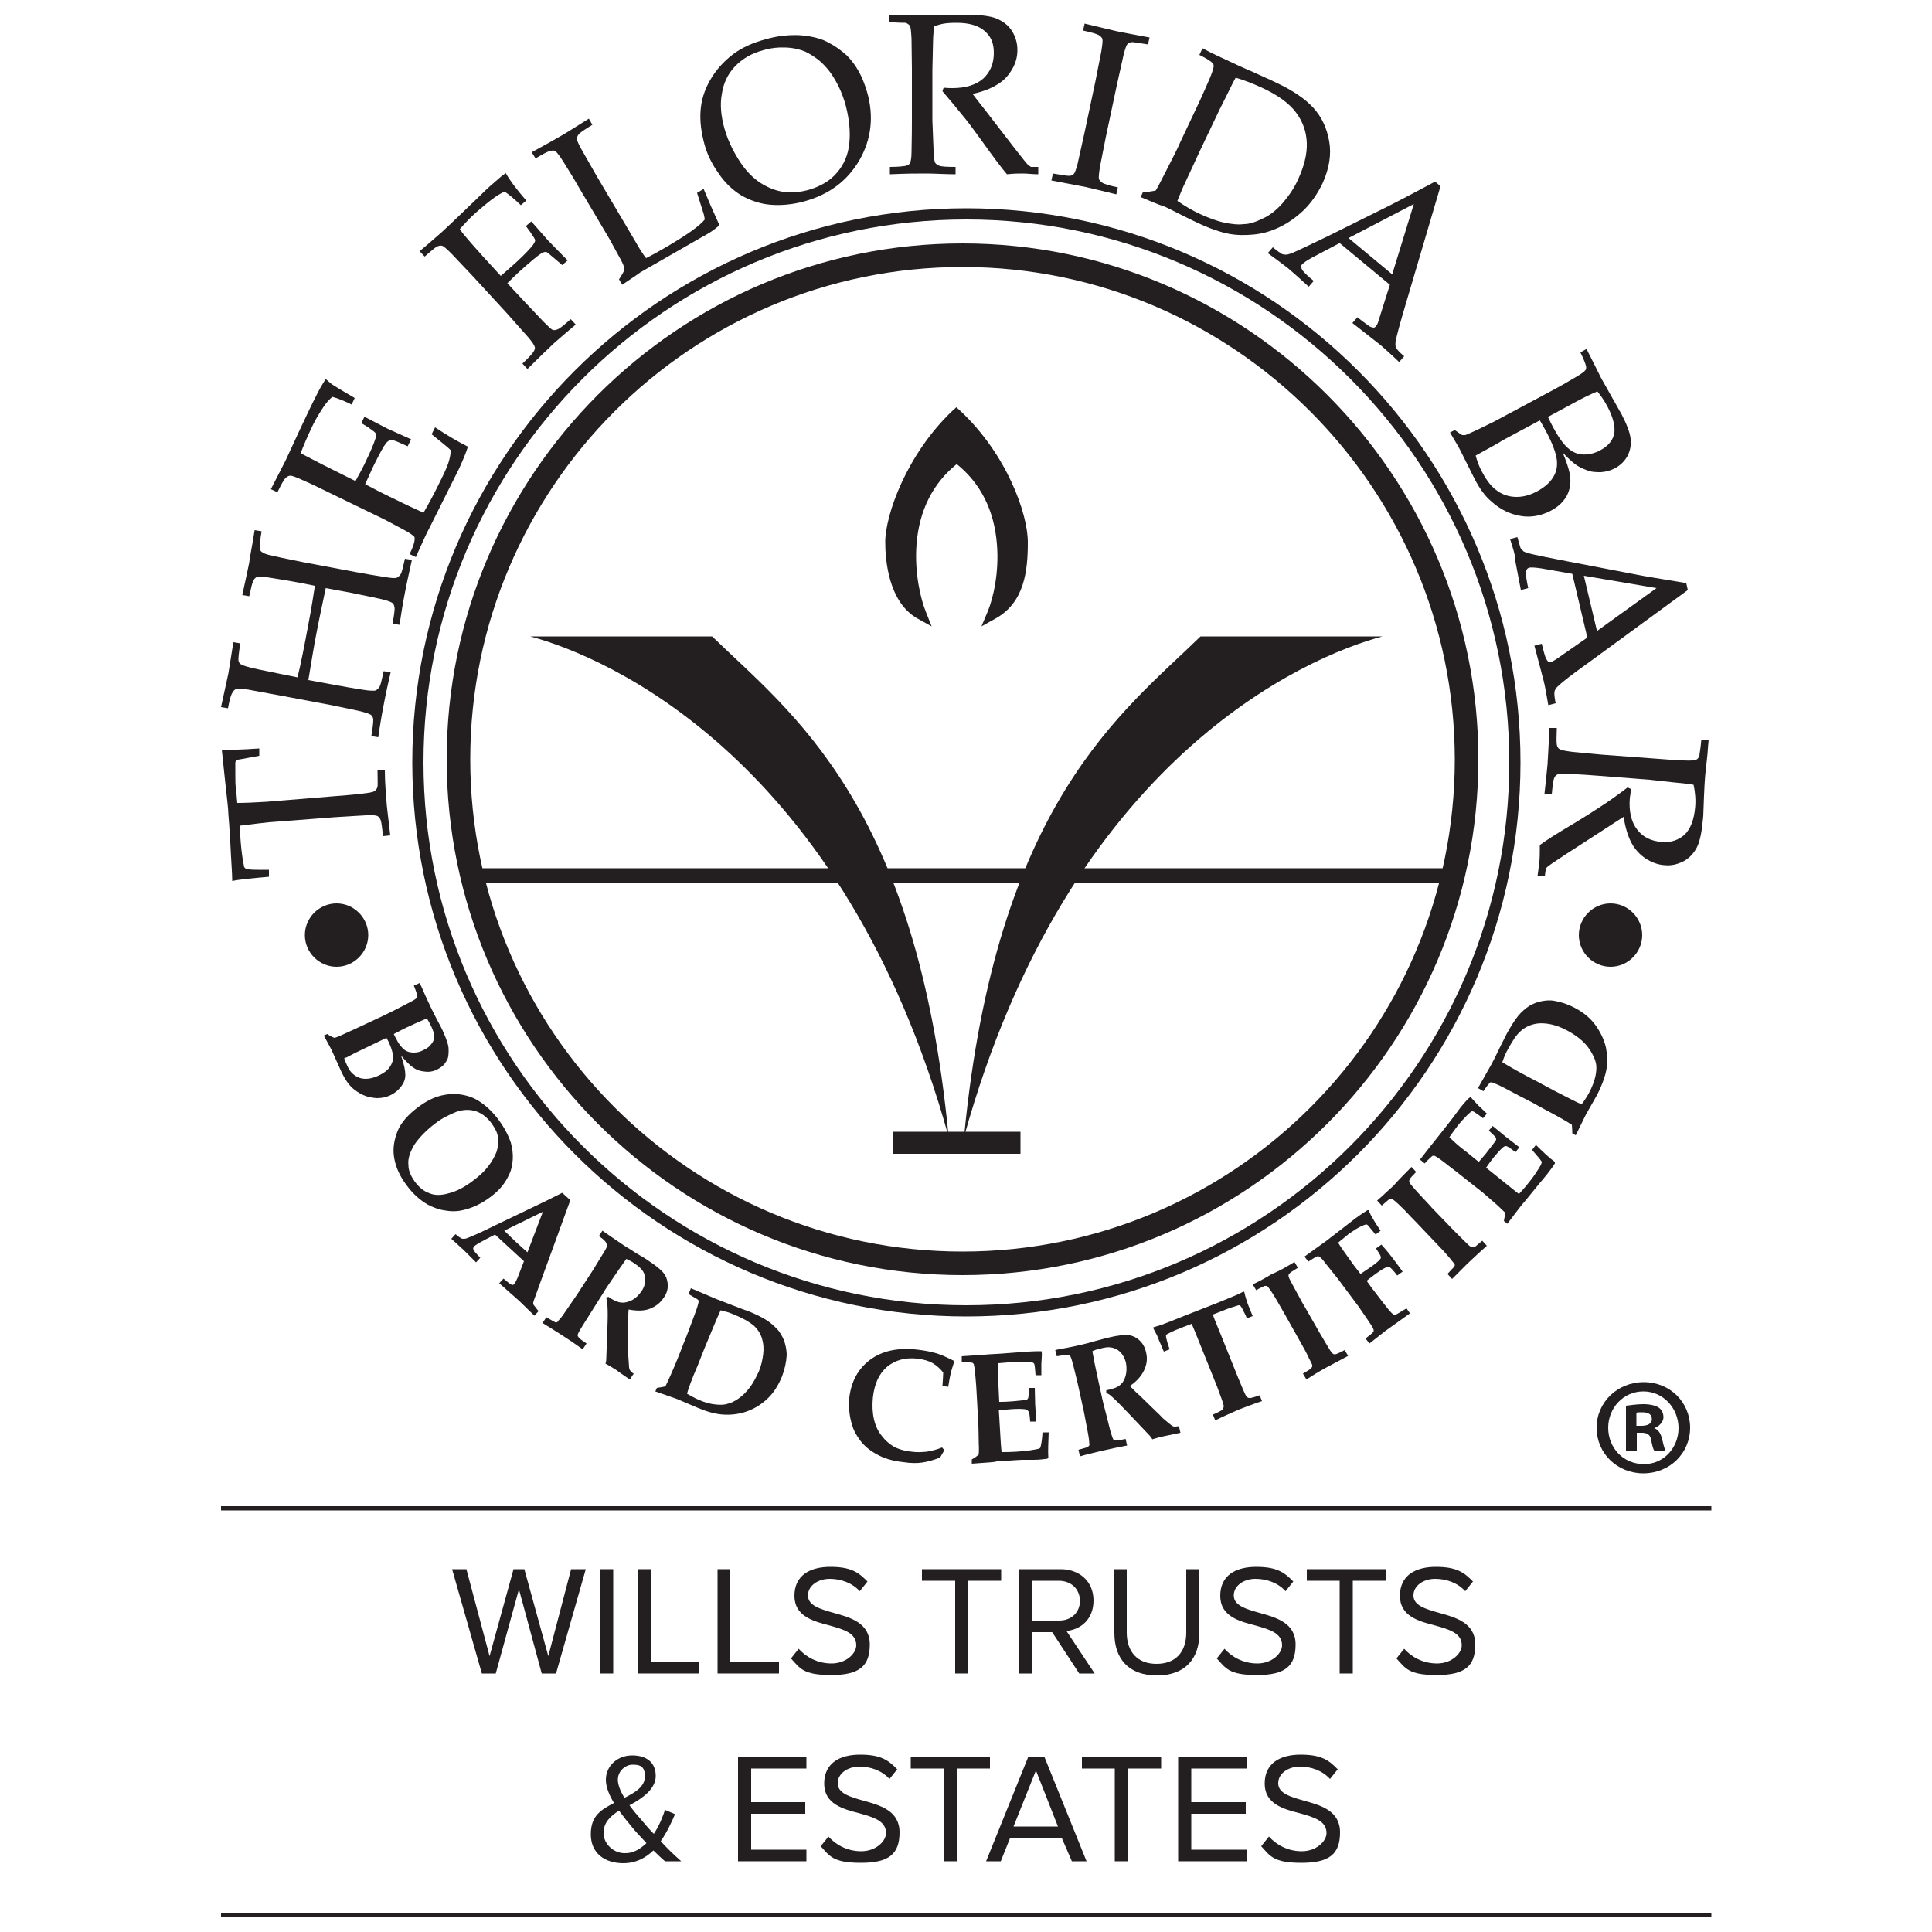 <?xml version="1.0" encoding="UTF-8"?>
<svg id="Layer_1" data-name="Layer 1" xmlns="http://www.w3.org/2000/svg" version="1.1" viewBox="0 0 500 500">
  <defs>
    <style>
      .cls-1 {
        fill: #231f20;
        stroke-width: 0px;
      }
    </style>
  </defs>
  <rect class="cls-1" x="57.2" y="495" width="385.7" height="1.1"/>
  <path class="cls-1" d="M83.8,268l.9-.4c.7.5,1.3.8,1.9,1,.6-.2,1.4-.5,2.2-.9,1.8-.8,5-2.3,9.7-4.5,1.2-.6,3.2-1.5,5.8-2.9,2-1,3.1-1.6,3.4-1.9.2-.1.2-.3.3-.4,0-.3-.2-1.3-.9-2.9l1.5-.7c0,.3.2.5.4.8l1.1,2.5c.4.8.8,1.8,1.4,3s1,2.1,1.4,2.8c.9,1.7,1.5,2.8,1.7,3.3.9,2,1.5,3.6,1.5,4.8,0,1.3,0,2.3-.7,3.2-.5.9-1.3,1.5-2.3,2s-2.1.7-3.3.5c-1.2-.1-2.2-.5-3.1-1.2-.6-.4-1.5-1.3-2.9-2.9.8,2.3,1.1,3.9,1.1,5s-.4,2.1-1.1,3-1.6,1.7-2.7,2.2c-1.2.6-2.4.8-3.6.8-1.2-.1-2.4-.3-3.5-.8s-2.1-1.2-3-2c-.9-.9-1.7-2.1-2.5-3.7l-2.7-6c-.5-1-1.2-2.2-2-3.7M89.1,273.8c0,.4.4,1.2.9,2.3.7,1.5,1.8,2.4,3.2,2.9,1.4.4,3,.2,4.9-.7,1.3-.6,2.3-1.4,2.8-2.2.6-.9.9-1.8.8-2.7,0-.9-.4-2.1-1-3.5-.2-.5-.5-.9-.7-1.3l-8.3,4-2.1,1.1c-.1,0-.3,0-.5.1M101.9,267.6l.5,1c.4.8.8,1.5,1.3,2.1s1,1.1,1.5,1.3c.5.3,1.2.4,2,.4s1.6-.2,2.5-.7c.9-.4,1.5-.9,2-1.6.5-.6.7-1.3.7-1.9s-.3-1.5-.8-2.6c-.4-.8-.7-1.4-1.1-2-.9.3-1.9.8-3.1,1.3l-2.8,1.3-2.7,1.4Z"/>
  <path class="cls-1" d="M108.1,286.6c2-1.5,3.9-2.5,5.8-3s3.8-.6,5.6-.3c1.8.3,3.4.9,4.8,1.9,1.8,1.2,3.4,2.8,4.8,4.7,1.4,1.9,2.4,3.8,3.1,5.8.4,1.5.6,2.9.5,4.4s-.4,2.8-.9,3.8c-.5,1.1-1.1,2.1-1.9,3.1-.8,1-1.8,1.9-3,2.8-2,1.5-4.1,2.6-6.4,3.2-1.7.5-3.4.6-5.1.3-1.7-.2-3.3-.8-4.8-1.6-2-1.2-3.8-2.8-5.4-5-1.8-2.4-2.8-4.7-3.2-7.1-.4-2.4,0-4.6.9-6.9.9-2.2,2.7-4.2,5.2-6.1M112.7,290.7c-2.5,1.9-4.3,3.8-5.5,5.6-1.1,1.9-1.7,3.6-1.5,5.2,0,1.6.7,3,1.8,4.5,1,1.3,2.2,2.3,3.6,2.8,1.4.6,3.1.6,5.1,0,2-.5,4.1-1.6,6.3-3.3,1.5-1.1,2.8-2.3,3.8-3.6,1-1.3,1.7-2.5,2.2-3.8.4-1.3.6-2.5.4-3.6-.1-1.2-.7-2.4-1.7-3.8-1.1-1.5-2.5-2.6-4-3.1s-3.2-.5-5,.1c-2,.8-3.8,1.7-5.5,3"/>
  <path class="cls-1" d="M116.8,320.6l1.1-1.2c.8.7,1.3,1,1.5,1.1s.4.1.6.1.4,0,.7-.1c.3-.1,1.3-.5,3.1-1.3.8-.4,2.4-1.1,4.8-2.3l12.5-6,4.4-2.2,2.1,1.9-7.8,21.4-1,2.8-.7,1.9c-.1.3-.1.5-.1.6,0,.2.1.3.1.4.1.1.3.4.7.9.1.2.3.4.6.7l-1.1,1.2-3.9-3.8-5.2-4.6,1.1-1.2c1.2,1,1.9,1.6,2.2,1.6.2.1.4,0,.6-.2.2-.3.5-.8.8-1.5l1.7-4.4-7.5-6.9-2.3,1.2c-1.7.9-2.8,1.5-3.1,1.9-.2.2-.3.5-.2.7,0,.3.7,1.1,1.8,2.2l-1.1,1.2-3.2-3.2-3.2-2.9M130.5,318.5c.9.9,1.9,1.8,3,2.9,1.1,1,2.1,1.9,3,2.7l4-10.5-10,4.9Z"/>
  <path class="cls-1" d="M155,319.9l.9-1.4c.3.2,1.1.8,2.6,1.8.7.5,1.8,1.2,3.1,2.1,1.2.7,2.2,1.4,3,1.9,1.4.8,2.6,1.5,3.4,2.1,1.7,1.1,2.9,2.1,3.6,2.9.7.8,1.1,1.8,1.2,3,.1,1.2-.2,2.4-1,3.5-.9,1.4-2.1,2.3-3.6,2.9s-3.4.6-5.5.2c-.1.7-.1,1.4-.1,2.2v9.8c.1,1.7.2,2.6.2,3,.1.3.1.6.3.8.1.2.4.5.9.8l-1,1.5c-1.7-1.1-2.9-2-3.6-2.5-.9-.6-1.8-1.1-2.7-1.6.1-.3.2-.7.2-1.2l.3-8.2c.1-2.4.1-4.3,0-5.7,0-.7-.1-1.3-.3-1.8l.5-.4c1.3.9,2.4,1.4,3.3,1.5.9.1,1.8-.1,2.8-.6s1.8-1.3,2.5-2.3,1-2.1,1-3-.3-1.9-.9-2.6c-.4-.5-1.1-1.1-2.3-1.9-.5-.3-1.1-.6-1.7-.9-.3.4-.9,1.3-1.9,2.7-2.1,3.1-3.6,5.2-4.2,6.3-1.1,1.7-2.2,3.5-3.4,5.4-1.5,2.3-2.3,3.7-2.5,4-.4.7-.6,1.1-.6,1.3s0,.2.1.4c.1.1.2.3.4.5s.8.6,1.8,1.3l-1,1.5c-1.8-1.3-3.7-2.6-5.6-3.8-1.7-1.1-3.3-2.1-4.8-3l1-1.5c1.3.8,2.1,1.2,2.3,1.3.2.1.3.1.4,0,.1,0,.3-.2.4-.4.4-.4.9-1,1.5-1.9l3.3-4.8,4.1-6.3,2.2-3.6c.9-1.4,1.4-2.3,1.5-2.7,0-.2,0-.3-.1-.4,0-.6-.7-1.3-2-2.2"/>
  <path class="cls-1" d="M169.6,360.1l.4-.9c.1,0,.3-.1.6-.1.6-.1,1.1-.2,1.6-.3.8-1.6,2-4.3,3.5-8l1.2-3.1c.7-1.6,1.6-4.1,2.8-7.3.7-1.8,1-2.9,1.1-3.5v-.3c-.1-.1-.2-.3-.4-.4s-.9-.5-2.2-1.3l.6-1.5,6.6,2.8c.8.3,2.3.9,4.4,1.7,1.6.6,2.8,1.1,3.8,1.4,2.2.9,3.8,1.7,5,2.5s2.1,1.7,2.9,2.6c.7,1,1.3,2,1.6,3.1s.5,2.1.5,3.2c-.1,1.8-.5,3.6-1.2,5.5-1,2.4-2.2,4.3-3.8,5.8s-3.4,2.6-5.4,3.3c-2,.7-4,.9-5.9.8-2-.1-4.2-.7-6.6-1.7l-5.4-2.3-5.7-2M177.8,360.7c1.1.6,2.1,1.2,3.1,1.6,1.6.7,3.1,1.1,4.5,1.2,1,.1,2,.1,2.9-.2.9-.2,1.9-.7,2.9-1.4,1-.7,2-1.7,2.9-2.9.9-1.2,1.6-2.6,2.3-4.1.6-1.4.9-2.9,1.1-4.3.2-1.5.1-2.9-.3-4.2-.4-1.3-1.1-2.4-2.2-3.4-1.1-.9-2.8-1.9-5.3-2.9-.9-.4-2-.7-3.2-1-.8,1.7-2.2,5-4.2,9.9l-1.7,4.3c-1.6,3.7-2.5,6.2-2.8,7.4"/>
  <path class="cls-1" d="M244.4,375.3l-1.1,1.9c-1.7.7-3.3,1.1-4.6,1.3s-3,.2-4.9-.1c-2.8-.3-5.2-1-7.2-2.2-1.6-.9-2.9-2-3.9-3.3s-1.8-2.7-2.2-4.2c-.7-2.2-.9-4.5-.7-7,.5-4.2,2.3-7.5,5.4-9.8,3.1-2.3,7.2-3.2,12.3-2.6,1.8.2,3.3.5,4.7.9s2.9,1.1,4.7,2v.3c-.2.6-.4,1.4-.7,2.3-.4,1.5-.6,2.9-.8,4.1l-1.5-.2c.1-1.5.2-2.6.2-3.5-.8-1-1.7-1.8-2.7-2.4s-2.4-1-4.1-1.2c-3.1-.3-5.6.4-7.7,2.1-2.1,1.8-3.3,4.4-3.7,8-.2,2.1-.1,4,.3,5.7.4,1.7,1.1,3.1,2,4.2.9,1.2,1.9,2,2.8,2.6,1.3.8,3,1.3,5,1.5,1.3.2,2.6.1,3.8,0,1.2-.2,2.6-.5,4-1.1l.6.7"/>
  <path class="cls-1" d="M251.5,378.8v-1.1c.7-.4,1.3-.8,1.8-1.3,0-.6.1-1.5,0-2.7,0-2.3-.1-4-.1-5l-.5-9c0-.3-.1-1.7-.3-3.9-.1-1.5-.3-2.4-.4-2.8-.1-.1-.2-.2-.3-.3-.4-.1-1.3-.2-2.8-.2v-1.5c-.1,0,4.5-.3,4.5-.3.9-.1,1.8-.1,2.6-.2,1.8-.1,3.8-.2,6-.4l4-.3c.5,0,1.4-.1,2.9-.1s.3,0,.7.1v.3c.1,0-.1,2.9-.1,2.9v2.9h-1.5c-.1-1.5-.2-2.4-.3-2.8-.1-.2-.1-.3-.3-.4-.2-.1-.7-.2-1.6-.2-1.3-.1-2.6-.1-3.8,0-1.2.1-2.3.2-3.6.3-.1,1.5-.1,3.5,0,5.8l.2,4.2c.9,0,1.8,0,2.8-.1.3,0,1.4-.1,3.2-.3.7-.1,1.1-.1,1.2-.2s.2-.2.3-.4c.1-.5.2-1.4.1-2.6h1.6c0-.1.1,4.3.1,4.3l.3,4.4h-1.6c-.1-1.5-.2-2.4-.5-2.7-.2-.3-.5-.4-.9-.5-.9-.1-2.1-.1-3.5,0-1.3.1-2.3.2-3.2.3l.5,8.4c.1.9.1,1.7.2,2.4,1.1,0,2.3,0,3.8-.1,1.4-.1,2.7-.2,3.9-.4,1.2-.2,1.9-.3,2.2-.5.1-.1.2-.2.2-.4.2-.7.4-1.9.5-3.7h1.6c-.1,2.6-.2,4.8-.1,6.5l-.2.3c-.8.1-2,.3-3.6.3h-3.2c-3.1.2-5.3.3-6.4.4-.2.2-2.4.3-6.4.6"/>
  <path class="cls-1" d="M273.5,351l-.4-1.6c.3-.1,1.3-.3,3.1-.6.9-.2,2.1-.4,3.7-.8,1.3-.3,2.5-.6,3.4-.9,1.6-.4,2.9-.8,3.9-1,2-.5,3.5-.6,4.6-.6,1.1.1,2.1.5,3,1.3s1.5,1.8,1.8,3.2c.4,1.6.2,3.1-.5,4.6s-1.9,2.9-3.7,4.1l1.5,1.5c.5.5.9.8,1,.9l.3.3,4,3.9c1.1,1,1.6,1.6,1.7,1.7,1.3,1.1,2,1.7,2.3,1.9.3.2.5.3.7.3s.6,0,1.2-.1l.4,1.7c-2,.4-3.4.7-4.3.9-1,.2-2,.5-3,.8-.1-.3-.4-.6-.7-1l-5.7-6c-1.6-1.7-3-3.1-4-4-.5-.5-1-.8-1.5-1v-.7c1.6-.3,2.8-.7,3.5-1.3.7-.5,1.2-1.4,1.5-2.4.3-1.1.3-2.2.1-3.4-.3-1.2-.8-2.1-1.5-2.8-.7-.7-1.6-1.1-2.5-1.2-.6-.1-1.6,0-2.9.4-.6.1-1.2.3-1.8.6.1.5.3,1.5.6,3.2.8,3.7,1.3,6.2,1.6,7.4.4,2,.9,4,1.5,6.2.7,2.7,1,4.2,1.2,4.6.2.7.4,1.2.5,1.4.1.1.2.2.3.2.1.1.3.1.6.1s1-.1,2.3-.4l.4,1.7c-2.2.4-4.4.9-6.7,1.4-2,.5-3.8.9-5.5,1.4l-.4-1.7c1.4-.4,2.3-.6,2.5-.8l.3-.3c0-.1.1-.3,0-.6,0-.5-.1-1.3-.3-2.4l-1.1-5.8-1.6-7.3-1-4.1c-.4-1.6-.7-2.6-.9-2.9-.1-.1-.2-.2-.4-.3-.6,0-1.5,0-3.1.3"/>
  <path class="cls-1" d="M314.5,367.6l-.6-1.5c1.4-.6,2.3-1.1,2.5-1.3.2-.3.3-.6.3-1-.1-.6-.7-2.2-1.7-4.9l-4.5-11.2c-1.2-3-1.9-4.7-2.1-5.1l-2.6,1c-1.3.5-2.5,1-3.4,1.5-.4.2-.6.3-.6.4-.1.1,0,.4,0,.7.2.9.5,1.9.9,3l-1.5.6c-1.1-2.5-1.7-4-1.8-4.3-.3-.5-.6-1.1-.9-1.7v-.3c.7-.2,1.3-.4,2-.6,1.1-.4,3.1-1.2,6.1-2.4l7.4-2.9c3.1-1.2,5.1-2.1,6.1-2.5.5-.2,1.1-.5,1.6-.8h.3c.2.9.4,1.6.6,2.2,0,.1.5,1.5,1.6,4.1l-1.5.6c-.4-1-.9-1.9-1.3-2.7-.3-.4-.4-.7-.6-.7s-.3,0-.6.1c-1,.3-2.3.7-3.7,1.3l-2.6,1c.1.5.8,2.2,2,5.1l4.5,11.2c1.1,2.7,1.8,4.3,2.1,4.8.2.3.5.5.8.5.3.1,1.3-.2,2.7-.7l.6,1.5c-2.4.8-4.4,1.6-6,2.2-2,.9-3.9,1.7-6.1,2.8"/>
  <path class="cls-1" d="M335,326.6l.9,1.5c-1.1.7-1.8,1.1-2,1.3-.2.2-.3.3-.4.5,0,.1-.1.3,0,.4,0,.2.2.7.5,1.2.1.3.5.9.9,1.7,1.6,2.9,2.4,4.5,2.6,4.7l4,7,1.9,3.2c.7,1.2,1.2,2,1.5,2.2.1.1.3.2.4.2.2,0,.4,0,.6-.1.3-.1,1-.4,2.1-1l.9,1.5c-1.9,1-3.9,2.1-6,3.2-1.8,1-3.4,2-4.8,2.9l-.9-1.5c1.2-.7,1.8-1.1,2-1.3.2-.2.3-.3.4-.5v-.4c0-.2-.3-.7-.8-1.7-.7-1.5-1.4-2.8-2.1-4l-4.1-7.3c-1.3-2.3-2.2-3.8-2.6-4.5-.9-1.5-1.5-2.3-1.8-2.7-.1-.1-.2-.2-.4-.3h-.5c-.2.1-1,.4-2.2,1.1l-.9-1.5c1.5-.7,3.2-1.6,5-2.7,2-.8,4-2,5.8-3.1"/>
  <path class="cls-1" d="M363,329.1l-1.4,1c-1-1.3-1.7-2.1-2.1-2.2-.2-.1-.4,0-.8.1-.9.4-2.2,1.3-3.8,2.5-.2.2-.7.5-1.2,1l1.3,1.8c1.9,2.5,3.3,4.3,4.1,5.3.8,1,1.3,1.5,1.6,1.6.2.1.4.1.6,0s1.1-.6,2.7-1.6l.9,1.3-6.3,4.5c-.9.7-2.3,1.8-4.2,3.3l-1-1.3c1.2-.9,1.9-1.5,2-1.7.1-.1.1-.2.1-.4s-.1-.5-.4-1c-.2-.3-.7-1.1-1.6-2.4s-1.6-2.3-2-2.9l-5-6.7c-.1-.2-1.3-1.6-3.5-4.4-.6-.8-1.1-1.4-1.5-1.6-.1-.1-.2-.1-.3-.2-.1,0-.3,0-.6.2-.3.1-.9.5-2,1.2l-1-1.3,5.7-4.1,7.5-5.8c1.1-.8,2.1-1.5,3.1-2.1h.3c.3.8.8,1.7,1.4,2.7s1.2,1.9,1.7,2.6l-1.3,1c-.2-.3-.7-.8-1.4-1.7-.4-.5-.6-.7-.7-.8-.1-.1-.2-.1-.3-.1-.3,0-.8.2-1.6.6-.8.4-1.6.9-2.6,1.6-.2.1-.7.5-1.5,1.2-.8.6-1.3,1.1-1.6,1.3.7,1.2,2.1,3.1,4.1,5.9l1.7,2.2c1.4-.9,2.3-1.6,2.8-1.9,1.4-1,2.2-1.7,2.4-2.1.1-.1.1-.3,0-.6-.1-.3-.5-1-1.2-2l1.4-1c1.7,1.8,3.4,4.1,5.5,7"/>
  <path class="cls-1" d="M365.3,302l1.2,1.3c-.9,1-1.5,1.5-1.6,1.8-.1.2-.2.4-.2.5s0,.3.1.4c.1.2.3.6.8,1.1.2.3.7.8,1.3,1.5,2.2,2.4,3.5,3.7,3.6,3.9l5.6,5.8,2.6,2.6c1,1,1.6,1.6,2,1.8.2.1.3.1.5.1s.4-.1.6-.2.8-.7,1.8-1.5l1.2,1.3c-1.6,1.4-3.3,3-5,4.6l-4,4-1.2-1.3c.9-1,1.5-1.6,1.6-1.7.2-.2.2-.4.3-.5,0-.1,0-.3-.1-.4s-.5-.6-1.2-1.5c-1-1.2-2-2.3-3-3.3l-5.8-6.1c-1.9-1.9-3-3.2-3.6-3.7-1.2-1.2-2-1.9-2.4-2.1-.1-.1-.3-.1-.4-.2-.1,0-.3,0-.5.2-.2.1-.8.7-1.9,1.6l-1.2-1.3c1.3-1.1,2.6-2.4,4.2-3.8,1.6-1.8,3.2-3.4,4.7-4.9"/>
  <path class="cls-1" d="M390.1,316.7l-.9-.7c.2-.9.3-1.6.3-2.2-.4-.4-1.1-1-2-1.9-1.7-1.5-3-2.6-3.8-3.3l-7.1-5.6c-.3-.2-1.3-1-3.1-2.4-1.2-.9-2-1.4-2.3-1.5h-.4c-.3.2-1,.8-2.1,2l-1.2-1,2.8-3.6c.6-.7,1.1-1.4,1.6-2,1.1-1.4,2.4-3,3.7-4.7l2.4-3.2c.3-.4.9-1.1,1.9-2.2.1-.1.3-.2.5-.4h.3c0,.1,2,2.2,2,2.2.1.1.9.8,2.1,2l-1,1.2c-1.3-1-2.1-1.5-2.4-1.7-.2-.1-.3-.1-.5-.1-.2.1-.6.4-1.2,1-.9.9-1.8,1.9-2.5,2.8s-1.4,1.9-2.1,2.9c1.1,1.1,2.5,2.4,4.4,3.8l3.2,2.6c.6-.7,1.2-1.4,1.8-2.1.2-.2.8-1.1,2-2.6.4-.6.7-.9.7-1.1s0-.3-.1-.5c-.3-.4-.9-1-1.8-1.8l1-1.2,3.4,2.8,3.5,2.7-1,1.3c-1.2-1-2-1.5-2.4-1.6-.3,0-.6.1-.9.4-.7.6-1.5,1.5-2.4,2.6-.8,1-1.4,1.9-1.9,2.6l6.6,5.3c.7.6,1.4,1.1,1.9,1.5.7-.8,1.6-1.7,2.5-2.9.9-1.1,1.7-2.2,2.3-3.2.7-1,1-1.7,1.1-2,0-.1,0-.2-.1-.4-.4-.6-1.2-1.5-2.4-2.9l1-1.3c1.9,1.9,3.5,3.4,4.9,4.4v.4c-.4.7-1.2,1.7-2.1,2.9l-2,2.4c-2,2.4-3.3,4.1-4.1,5-.3.3-1.6,2-4.1,5.3"/>
  <path class="cls-1" d="M407.8,293.8l-.9-.5v-.6c0-.6-.1-1.1-.1-1.6-1.5-1-4-2.4-7.6-4.3l-2.9-1.6c-1.6-.8-3.9-2-6.9-3.6-1.7-.9-2.8-1.3-3.3-1.5h-.3c-.1,0-.3.1-.4.3-.2.2-.7.8-1.5,2l-1.4-.8,3.5-6.2c.4-.7,1.1-2.1,2.1-4.2.7-1.5,1.4-2.7,1.8-3.6,1.1-2,2.1-3.6,3-4.7s1.9-1.9,2.9-2.6c1.1-.6,2.1-1,3.2-1.2s2.2-.3,3.2-.1c1.8.3,3.6.9,5.3,1.8,2.3,1.2,4.1,2.7,5.4,4.5s2.2,3.7,2.7,5.7c.4,2.1.5,4,.1,6-.4,1.9-1.2,4.1-2.4,6.4l-2.9,5.1-2.6,5.3M409.3,285.8c.8-1,1.4-2,1.9-2.9.8-1.5,1.4-3,1.7-4.4.2-1,.3-2,.2-2.9-.1-.9-.5-1.9-1.1-3s-1.4-2.2-2.5-3.2-2.4-1.9-3.9-2.7c-1.3-.7-2.7-1.3-4.2-1.6-1.4-.3-2.8-.4-4.2-.1-1.4.3-2.6.9-3.6,1.8-1.1.9-2.2,2.6-3.5,5-.5.9-.9,1.9-1.3,3.1,1.6,1,4.7,2.8,9.4,5.2l4.1,2.2c3.5,1.8,5.8,3,7,3.5"/>
  <path class="cls-1" d="M249.1,330c-73.6,0-133.5-59.9-133.5-133.5S175.5,63,249.1,63s133.5,59.9,133.5,133.5-59.9,133.5-133.5,133.5M249.1,69.1c-70.2,0-127.4,57.1-127.4,127.4s57.1,127.4,127.4,127.4,127.4-57.1,127.4-127.4c-.1-70.2-57.2-127.4-127.4-127.4"/>
  <rect class="cls-1" x="120.6" y="224.7" width="254.7" height="3.8"/>
  <path class="cls-1" d="M250.1,340.7c-79.1,0-143.4-64.3-143.4-143.4S171,53.9,250.1,53.9s143.4,64.3,143.4,143.4-64.3,143.4-143.4,143.4M250.1,56.8c-77.5,0-140.5,63-140.5,140.5s63,140.5,140.5,140.5,140.5-63,140.5-140.5S327.6,56.8,250.1,56.8"/>
  <path class="cls-1" d="M69.6,225.1v1.8c-4.5.4-7.7.7-9.5,1.1,0-2.1-.3-5.4-.5-10-.2-3.7-.4-6.1-.5-7.3,0-1.3-.4-4.4-.9-9.1-.4-3.5-.6-6-.8-7.6,2.2.1,5.4,0,9.7-.3v1.9c0,0-2.7.5-2.7.5-1.7.3-2.6.5-2.8.5-.2.1-.4.2-.5.3s-.2.3-.2.5v2.9c0,1.7,0,3,.2,4l.3,3.5c1.9,0,4.4-.1,7.6-.3l17-1.4c2.6-.2,5.2-.4,7.7-.7,1.8-.2,2.9-.4,3.3-.7.3-.3.6-.6.7-1.1s0-1.9,0-4.2h1.9c0,3.4.3,6,.4,7.7,0,.8.4,3.8,1,9.1l-1.9.2c-.2-2.3-.4-3.7-.6-4.2s-.5-.8-.8-1c-.4-.2-1.4-.3-2.9-.2-.4,0-3.2.2-8.3.5l-16.9,1.3c-.8.1-1.7.2-2.7.3l-4.9.6.3,4.3c.2,2.5.5,4.5.8,5.9,0,.5.2.7.5.9s1.4.3,3.2.3h2.8"/>
  <path class="cls-1" d="M59,183.3l-1.8-.3,1.9-8.7,1.3-8.1,1.8.3c-.4,2.3-.5,3.7-.5,4.2,0,.5.2.9.5,1.1.3.3,1.2.6,2.7,1,.4.1,3.1.7,8.1,1.7l4,.8c.9-3.7,1.8-8.3,2.8-13.7.8-4.1,1.3-7.5,1.7-10l-4-.8c-2.6-.5-5.2-.9-7.7-1.3-1.8-.3-2.9-.4-3.3-.2s-.7.5-.9.9c-.3.5-.6,1.8-1.1,4.1l-1.8-.3c.9-4.1,1.5-6.9,1.8-8.4,0-.6.6-3.4,1.4-8.4l1.8.3c-.4,2.3-.5,3.6-.5,4.2,0,.5.2.9.5,1.1.3.3,1.2.7,2.7,1,.4.1,3.1.7,8.1,1.7l13.3,2.5c2.6.5,5.1.9,7.6,1.3,1.8.3,2.9.4,3.3.2s.7-.5,1-.9c.3-.5.6-1.8,1.1-4l1.8.3c-.8,3.7-1.5,6.7-1.9,9-.5,2.5-.9,5.1-1.3,7.8l-1.8-.3c.4-2.3.6-3.7.5-4.2s-.2-.9-.5-1.1c-.3-.3-1.2-.6-2.7-1-.4-.1-3.1-.7-8.1-1.7l-6.5-1.2c-1.1,5.3-2,9.4-2.5,12.2-.6,3-1.2,6.9-2,11.6l6.5,1.2c2.6.5,5.1.9,7.6,1.3,1.8.3,2.9.3,3.3.2.4-.2.7-.5,1-.9.3-.5.6-1.8,1.1-4.1l1.8.3c-.6,2.6-1.2,5.2-1.7,7.9-.6,3-1.1,6-1.5,8.9l-1.8-.3c.4-2.3.5-3.6.5-4.2,0-.5-.2-.9-.5-1.2s-1.2-.6-2.7-1c-.4-.1-3.1-.7-8.1-1.7l-13.3-2.5c-2.6-.5-5.1-.9-7.6-1.4-1.8-.3-2.9-.3-3.3-.2-.4.2-.7.5-.9.9-.4.5-.8,1.8-1.2,4.1"/>
  <path class="cls-1" d="M107.7,144.2l-1.7-.8c.9-1.8,1.3-3.1,1.3-3.8s0-.6-.2-.8c-.3-.3-1.1-.9-2.6-1.7-2.3-1.2-4.2-2.3-5.9-3.1l-13.4-6.5c-2.4-1.2-4.7-2.3-7-3.3-1.7-.8-2.7-1.1-3.1-1.1-.4,0-.8.3-1.2.6-.4.4-1.1,1.6-2.1,3.7l-1.7-.8,3.8-7.4,3.7-8c1.8-3.8,3.1-6.6,4-8.3.8-1.7,1.7-3.3,2.7-4.8.9.8,1.6,1.4,2.3,1.8,0,0,1.9,1.2,5.2,3.1l-.8,1.7c-1.8-.9-3.5-1.6-5-2-.9.8-1.7,1.7-2.4,2.8-1.2,1.8-2.3,3.7-3.2,5.7-.2.4-.6,1.4-1.3,2.9-.6,1.5-1.1,2.6-1.3,3.2,1.9,1,3.7,1.9,5.4,2.8l8.8,4.4c1.1-2,2.1-3.8,2.9-5.6,1-2.1,1.8-3.9,2.3-5.5.2-.6.2-1,0-1.3s-.8-.7-1.9-1.5l-1.8-1.1.8-1.6.5.2,5.4,2.8,6.2,2.8-.9,1.8-1.8-.8c-1.3-.6-2.2-.9-2.6-.8s-.8.3-1.2.8c-.7.9-1.7,2.8-3.1,5.6-.6,1.2-1.3,2.9-2.3,5,1.7.9,4.3,2.3,7.7,3.9,3.2,1.6,5.7,2.7,7.4,3.5,1.4-2.4,2.9-5.2,4.4-8.3,1.1-2.2,1.8-3.8,2.1-4.8.3-1,.5-2,.6-3-.4-.5-1.1-1-1.9-1.7-1.4-1.1-2.4-2-3.1-2.5l.9-1.8c3.3,2.2,6.1,3.8,8.5,5-.5,1.6-1.3,3.5-2.3,5.7l-7.8,15.6c-.4.6-1.4,2.9-3.4,7.3"/>
  <path class="cls-1" d="M109.9,66.4l-1.3-1.4c2.3-1.9,4.2-3.6,5.7-4.9,1.1-1,3-2.8,5.7-5.4,2.7-2.6,4.6-4.4,5.5-5.3,1-1,2-1.8,2.9-2.6.9-.8,1.7-1.5,2.5-2,.8,1.5,2.5,3.9,5.3,7.1l-1.4,1.2c-1.7-1.6-3.1-2.8-4.2-3.5-1,.4-2.1,1.1-3.3,2s-2.5,2-4,3.3-2.9,2.8-4.3,4.4c.6.9,1.2,1.6,1.8,2.3.3.4,1.8,2.1,4.4,5l4.4,4.8c1.6-1.4,3.1-2.7,4.3-3.8,1.8-1.7,3.2-3.1,4.1-4.3.3-.5.5-.8.5-1.1s-.5-1-1.3-2.2l-1.1-1.5,1.4-1.2,4.4,5,5,5.1-1.4,1.2-1.4-1.2c-1.6-1.4-2.5-2.1-2.7-2.2-.3,0-.7,0-1.2.3-1,.6-2.9,2.2-5.8,4.8-1,.9-2,1.9-3.1,3l4,4.3c1.8,1.9,3.6,3.8,5.3,5.6,1.3,1.3,2.1,2.1,2.5,2.2s.8,0,1.3-.2,1.6-1.1,3.3-2.6l1.3,1.4c-1.9,1.6-3.8,3.2-5.6,4.8-1.6,1.5-3.9,3.7-6.9,6.7l-1.3-1.4c1.7-1.6,2.6-2.6,2.9-3.1.3-.5.4-.9.3-1.2-.1-.4-.6-1.2-1.6-2.4-.3-.3-2.1-2.4-5.5-6.2l-9.1-9.9c-1.8-1.9-3.6-3.8-5.3-5.6-1.3-1.3-2.1-2-2.5-2.1s-.8,0-1.3.2c-.4.2-1.5,1.1-3.2,2.6"/>
  <path class="cls-1" d="M161,73.6l-.8-1.3c.7-1.1,1.2-1.9,1.3-2.3.1-.3.1-.5,0-.8-.1-.6-.6-1.6-1.5-3.2-1.3-2.3-2-3.7-2.3-4.2l-8-13.5c-1.3-2.3-2.7-4.5-4-6.6-1-1.6-1.7-2.4-2-2.6-.4-.2-.8-.2-1.3,0-.5,0-1.8.7-3.8,1.9l-1-1.6c4.2-2.3,6.7-3.7,7.7-4.3,1.1-.6,3.4-2.1,7.1-4.4l.9,1.6c-2,1.2-3.1,2-3.5,2.4-.3.4-.5.8-.5,1.1,0,.5.3,1.3,1.1,2.7.2.3,1.5,2.7,4.1,7.2l10,16.9c1,1.8,1.9,3.2,2.7,4.2,2-1,3.9-2.1,5.8-3.2,4.7-2.8,7.9-5,9.4-6.8-.1-.6-.2-1.3-.5-2.1l-1.5-4.8,1.7-1c1.1,2.7,2.5,5.9,4.1,9.4-.6.5-1.1.9-1.5,1.2-.8.6-2.2,1.4-4,2.4l-15,8.6c-1.5,1.1-3.1,2.1-4.7,3.2"/>
  <path class="cls-1" d="M182.3,37.3c-.8-3-1.2-5.8-1-8.6.2-2.8,1-5.4,2.5-8s3.4-4.7,5.7-6.5,5.2-3.1,8.5-4c3.1-.9,6-1.2,8.8-1.1,2.8.2,5.2.7,7.2,1.7s3.7,2.2,5.2,3.6c1.1,1.1,2.1,2.4,3,4s1.6,3.4,2.2,5.4c1.8,6.3,1.1,12.2-1.9,17.5-3.1,5.4-7.8,9-14.3,10.8-2.9.8-5.8,1.1-8.6.9-2.8-.2-5.4-1.1-7.7-2.4-2.3-1.4-4.3-3.3-5.9-5.7-1.8-2.5-3-5-3.7-7.6M187.5,33.3c.5,1.8,1.2,3.5,2.1,5.3.9,1.7,1.8,3.2,2.7,4.4,1.5,2,3.2,3.6,5.1,4.7,1.9,1.1,3.8,1.8,5.8,2s4.1,0,6.2-.6c3-.9,5.4-2.3,7.2-4.4,1.8-2.1,2.9-4.6,3.2-7.6s0-6.2-.9-9.7c-.8-3-2-5.6-3.5-7.9-.9-1.4-2-2.6-3.1-3.6-1.2-1-2.4-1.8-3.8-2.5-1.4-.6-3-1-5-1.1s-4,.1-6,.7c-3,.8-5.4,2.2-7.3,4.2-1.9,2-3,4.4-3.4,7.2-.5,2.7-.2,5.7.7,8.9"/>
  <path class="cls-1" d="M230.2,5.9v-1.9c.8,0,1.9,0,3.5,0h5.6c1.1,0,2.8,0,5.2,0,3,0,4.8-.2,5.3-.2,3.7,0,6.4.3,8.1,1,1.7.7,3,1.7,4,3.2.9,1.5,1.4,3.1,1.4,4.9s-.4,3.3-1.3,4.9-2.1,3-3.8,4c-1.7,1.1-3.8,1.9-6.5,2.5.5.7,1.7,2.2,3.5,4.5l7.4,9.6c2.1,2.7,3.3,4.2,3.7,4.5.2,0,.3.2.5.3.3,0,.9,0,1.9,0v1.9c-1.5,0-2.8-.2-3.9-.2s-2.5,0-4.2.2c-1.3-1.5-3.4-4.3-6.4-8.5-1.7-2.3-3.1-4.3-4.4-5.9-2.1-2.6-4-4.9-5.9-7.1l.3-.9c1,.1,1.8.1,2.3.1,3.5,0,6.2-.9,8-2.5,1.8-1.7,2.7-3.9,2.7-6.6s-.8-4.3-2.4-5.7c-1.6-1.4-4-2.1-7.2-2.1s-4,.3-5.9.9c-.1,1.1-.1,2-.2,2.9,0,.3-.1,3.1-.2,8.5v12.9c.1,2.6.2,5.2.3,7.7.1,1.9.2,2.9.4,3.3.2.3.6.6,1.1.8s1.9.3,4.2.3v1.9c-2.8,0-5.3-.2-7.6-.2s-5,0-9.4.2v-1.9c2.3,0,3.7-.2,4.2-.3.5-.2.9-.4,1-.7.2-.4.4-1.3.4-2.8s.1-3.2.1-8.3v-13.3c0-2.6-.1-5.2-.1-7.8-.1-1.8-.2-2.9-.4-3.3-.2-.3-.6-.6-1.1-.8-.5,0-1.9,0-4.2-.2"/>
  <path class="cls-1" d="M289.3,48.5l-.4,1.8c-4-1-6.7-1.6-7.9-1.9l-8.9-1.7.4-1.8c2.2.4,3.6.6,4.2.6s.9-.2,1.2-.5c.3-.3.6-1.2,1-2.7.1-.4.7-3.1,1.8-8.1l2.8-13.2c.5-2.6,1-5.1,1.5-7.6.3-1.8.4-2.9.3-3.3-.1-.4-.5-.7-.9-1-.5-.3-1.8-.7-4.1-1.2l.4-1.8c3.6.9,6.4,1.5,8.4,2,1.9.4,4.7.9,8.4,1.6l-.4,1.8c-2.3-.4-3.7-.6-4.2-.6-.5.1-.9.2-1.1.5-.3.3-.6,1.2-1,2.7-.1.4-.7,3.1-1.8,8.1l-2.8,13.2c-.5,2.6-1,5.1-1.5,7.6-.3,1.8-.4,2.9-.3,3.3.1.4.5.7.9,1,.4.3,1.7.7,4,1.2"/>
  <path class="cls-1" d="M295.2,51l.6-1.3c1.3,0,2.4-.2,3.3-.4.7-1.1,1.5-2.8,2.6-4.9,1.8-3.6,3.1-6,3.7-7.5l5.1-10.8c.8-1.7,1.7-3.8,2.7-6.1.6-1.5.9-2.5.9-2.9s-.1-.5-.3-.8c-.5-.5-1.6-1.2-3.4-2.1l.8-1.7c2.5,1.3,4.8,2.4,6.8,3.3,1.5.7,3.6,1.7,6.2,2.8,2.6,1.2,4.7,2.1,6.1,2.8,4.3,2,7.5,4.2,9.6,6.5s3.5,5.2,4.1,8.7c.6,3.4,0,7-1.7,10.8-1.3,2.7-2.9,5-4.8,6.9-2,1.9-4.1,3.4-6.4,4.5s-4.5,1.7-6.7,1.9-4.3.2-6.4-.2-4.8-1.3-8-2.8c-1.1-.5-2.5-1.2-4.3-2.1-2.4-1.2-3.9-2-4.7-2.3-1.2-.3-3.1-1.2-5.8-2.3M304.7,52c1.8,1.2,3.7,2.4,5.9,3.4,2.2,1,4.3,1.8,6.2,2.2,1.9.4,3.6.6,5.1.4,1.5,0,3.2-.6,5-1.5,1.8-.8,3.5-2.2,5.1-4,1.6-1.9,3-3.9,4-6.2,1.5-3.3,2.3-6.4,2.2-9.3-.1-2.9-1-5.5-2.8-7.9s-4.7-4.5-8.8-6.4c-2.2-1-4.4-1.9-6.8-2.6-.5.8-1.2,2.3-2.3,4.5l-1.9,3.8-5,10.5-3.8,8.2c-.6,1.2-1.3,2.9-2.1,4.9"/>
  <path class="cls-1" d="M328.1,65.5l1.3-1.5c1.2,1,2,1.5,2.3,1.7.4.2.8.2,1.2.2s1.3-.3,2.6-.9c.7-.3,3.4-1.6,8.2-3.9l16.1-8c1.8-.9,5.6-2.9,11.6-6.1l1.4,1.2-9,30.5c-1.5,5-2.3,8.1-2.6,9.5-.1.8-.1,1.4.1,1.8s.9,1.2,2.1,2.2l-1.3,1.5c-2.2-2.1-3.8-3.5-4.7-4.3l-7.4-5.8,1.3-1.5c1.7,1.4,2.8,2.1,3.2,2.4.4.2.8.3,1,.3s.5-.2.6-.4c.3-.3.5-.8.7-1.5l2.9-9.2-13-10.8-7.2,3.8c-1.3.7-2.1,1.3-2.5,1.7-.2.2-.3.4-.2.7,0,.3.1.7.4,1,.5.6,1.4,1.5,2.8,2.6l-1.3,1.5c-2.4-2.2-4.3-3.9-5.5-4.9-1.6-1.2-3.3-2.5-5.1-3.8M349,61.6l11.3,9.4,5.6-18.2-16.9,8.8Z"/>
  <path class="cls-1" d="M375.3,111.9l1.2-.6c1.1.8,1.7,1.2,1.9,1.3.2,0,.5,0,.8,0,.6-.2,1.7-.7,3.4-1.5,1.7-.8,3-1.5,3.9-1.9l15.5-8.3c1.7-.9,3.6-2,5.8-3.3,1.4-.8,2.2-1.4,2.5-1.8.2-.2.2-.5.2-.8-.1-.7-.6-2-1.5-3.8l1.6-.9c.3.6.6,1.3,1.1,2.2l2.7,5.4,5.3,9.4c1.3,2.5,2.1,4.6,2.3,6.2.2,1.6-.1,3.1-.8,4.5-.8,1.4-1.8,2.4-3.3,3.2-1.1.6-2.3.9-3.6,1-1.2,0-2.4,0-3.6-.5-1.1-.4-2.2-.9-3.1-1.6s-2-1.7-3.2-3c.9,2.1,1.5,3.9,1.8,5.3s.3,2.8,0,4-.8,2.3-1.7,3.3c-.8,1-1.9,1.8-3.2,2.5-2.5,1.3-5.2,1.8-7.9,1.3-2.8-.5-5.2-1.7-7.4-3.7-1.7-1.4-3.1-3.4-4.4-5.9l-3.8-7.6c-.3-.6-1.2-2.1-2.5-4.3M381.9,117.9c.4,1.5.9,2.9,1.7,4.3,1.2,2.3,2.5,3.9,4,4.9,1.4,1,3.1,1.5,4.9,1.5s3.6-.5,5.4-1.5,3.1-2.1,4-3.5,1.2-2.9,1-4.6-1.1-4.2-2.8-7.4c-.4-.7-.9-1.7-1.6-2.8l-9.7,5.2c-1,.7-3.3,1.9-6.9,3.9M400.6,107.9c.5,1,.9,1.9,1.3,2.6,1.1,2.1,2.2,3.7,3.1,4.7s1.9,1.7,2.7,2c.9.4,1.9.5,3,.4s2.3-.4,3.5-1.1c2.1-1.1,3.3-2.7,3.6-4.5.2-1.9-.4-4.1-1.8-6.8-.8-1.5-1.7-2.8-2.6-3.9-1.5.6-3.8,1.7-6.7,3.3l-6.1,3.3Z"/>
  <path class="cls-1" d="M390.8,139.5l1.9-.5c.4,1.5.7,2.4.8,2.8.2.3.5.6.8.9.4.2,1.2.5,2.6.8.8.2,3.7.8,8.9,1.8l17.7,3.4c1.9.4,6.3,1.1,12.9,2.2l.4,1.8-25.7,18.8c-4.2,3-6.8,5-7.8,6-.6.5-.9,1-1,1.5s0,1.5.3,3l-1.9.5c-.5-3-.9-5.1-1.2-6.3l-2.4-9.1,1.9-.5c.5,2.1.9,3.4,1.1,3.8.2.4.4.7.6.8s.5.1.7.1c.4-.1.9-.4,1.5-.8l7.9-5.5-3.9-16.5-8-1.4c-1.4-.2-2.5-.3-3.1-.2-.3.1-.5.2-.6.4-.2.3-.3.6-.3,1.1s.2,2,.6,3.8l-1.9.5c-.6-3.2-1.1-5.7-1.4-7.3,0-1.7-.7-3.7-1.4-5.9M409.9,149l3.4,14.3,15.4-11.1-18.8-3.2Z"/>
  <path class="cls-1" d="M440.3,191.5h1.9c-.1.9-.2,2-.3,3.6l-.6,5.6c-.1,1.1-.2,2.8-.3,5.2-.1,3-.2,4.8-.2,5.3-.3,3.7-.8,6.4-1.6,8-.8,1.6-2,2.9-3.5,3.7-1.6.8-3.2,1.2-5,1-1.6-.1-3.2-.7-4.8-1.7-1.5-1-2.8-2.4-3.7-4.1-.9-1.7-1.6-4-2-6.7-.7.4-2.3,1.5-4.8,3.1l-10.2,6.6c-2.9,1.9-4.5,3-4.8,3.3-.2.2-.3.3-.3.5-.1.3-.2.9-.3,1.9h-1.9c.2-1.6.4-2.8.5-3.9s.1-2.5.1-4.2c1.6-1.2,4.6-3.1,9-5.7,2.5-1.5,4.5-2.8,6.2-3.9,2.8-1.8,5.3-3.6,7.5-5.3l.9.4c-.1,1-.2,1.8-.3,2.3-.3,3.5.4,6.3,1.9,8.2,1.5,2,3.7,3,6.4,3.2,2.4.2,4.3-.5,5.9-1.9,1.5-1.5,2.4-3.8,2.7-7,.2-2,0-4-.4-5.9-1-.2-2-.3-2.9-.4-.3,0-3.1-.3-8.4-.9l-12.9-1c-2.6-.2-5.2-.4-7.7-.5-1.8-.1-3-.1-3.3.1-.4.2-.7.5-.9,1-.2.5-.4,1.9-.6,4.1h-1.9c.3-2.8.6-5.4.8-7.7.1-1.9.3-5,.5-9.4h1.9c-.1,2.4-.1,3.8,0,4.3s.3.9.6,1.1c.4.3,1.3.5,2.8.7.4.1,3.2.3,8.2.8l13.5,1c2.6.2,5.2.4,7.7.5,1.8.1,2.9,0,3.3-.2s.6-.5.8-1c0-.4.3-1.8.5-4.1"/>
  <path class="cls-1" d="M95.3,242c0,4.5-3.7,8.2-8.2,8.2s-8.2-3.7-8.2-8.2,3.7-8.2,8.2-8.2,8.2,3.7,8.2,8.2"/>
  <path class="cls-1" d="M425,242c0,4.5-3.7,8.2-8.2,8.2s-8.2-3.7-8.2-8.2,3.7-8.2,8.2-8.2,8.2,3.7,8.2,8.2"/>
  <path class="cls-1" d="M245.5,294.2c-27.1-97.7-88.3-124.2-108.3-129.5h47.1c20,19.5,53,43,61.2,129.5"/>
  <path class="cls-1" d="M249.5,294.2c27.1-97.7,88.3-124.2,108.3-129.5h-47.1c-20,19.5-52.9,43-61.2,129.5"/>
  <path class="cls-1" d="M247.5,107.4c11.5,10.8,17.1,25.8,17.1,32.9s-1.9,15.3-7.7,18.6c2.7-6.6,7.1-28.2-9.3-40.5-16.4,12.4-12.1,33.9-9.3,40.5-5.8-3.2-7.7-11.5-7.7-18.6,0-7.1,5.6-22.2,16.9-32.9"/>
  <path class="cls-1" d="M241.1,162.1l-3.6-2c-7.6-4.2-8.4-15.3-8.4-19.8,0-7,5.5-22.7,17.4-34l1-.9,1,.9c12.1,11.3,17.5,26.7,17.5,34s-.8,15.6-8.4,19.8l-3.6,2,1.6-3.8c1.5-3.6,3-10.3,2.4-17.5-.7-8.7-4.2-15.7-10.4-20.7-6.2,5-9.7,12-10.4,20.7-.6,7.7,1.2,14.6,2.4,17.5l1.5,3.8ZM247.5,116.5l.9.6c7.3,5.5,11.6,13.6,12.4,23.4.4,4.9-.1,9.7-1,13.5,3-4.6,3.3-11.4,3.3-13.8,0-6.4-5-20.4-15.6-30.9-10.1,10.2-15.5,24.4-15.5,30.9s.3,9.1,3.3,13.8c-.9-3.8-1.4-8.5-1-13.5.8-9.8,5.1-17.9,12.4-23.4l.8-.6Z"/>
  <rect class="cls-1" x="231" y="292.9" width="33.1" height="5.7"/>
  <path class="cls-1" d="M437.4,369.5c0,6.6-5.3,11.8-12.1,11.8s-12.1-5.2-12.1-11.8,5.4-11.8,12.2-11.8,12,5.2,12,11.8M416.2,369.5c0,5.2,3.9,9.4,9.2,9.4,5.1.1,9-4.2,9-9.3s-3.9-9.5-9.1-9.5-9.1,4.3-9.1,9.4M423.5,375.6h-2.7v-11.8c1.1-.1,2.6-.4,4.5-.4s3.2.4,4,.9c.7.5,1.2,1.4,1.2,2.5s-1.1,2.4-2.4,2.8h0c1.2.5,1.7,1.4,2.1,3,.4,1.8.6,2.4.9,2.9h-2.9c-.4-.4-.6-1.4-.9-2.9-.2-1.2-.9-1.8-2.4-1.8h-1.3v4.8h-.1ZM423.5,369h1.3c1.5,0,2.7-.5,2.7-1.7s-.8-1.8-2.5-1.8-1.2.1-1.5.1v3.4Z"/>
  <polygon class="cls-1" points="134.3 411.3 128.3 433.1 124.7 433.1 117 406.1 120.7 406.1 126.7 428.6 132.9 406.1 135.7 406.1 141.9 428.6 147.8 406.1 151.6 406.1 143.9 433.1 140.2 433.1 134.3 411.3"/>
  <rect class="cls-1" x="155.3" y="406.1" width="3.4" height="27"/>
  <polygon class="cls-1" points="165 406.1 168.4 406.1 168.4 430.1 180.9 430.1 180.9 433.1 165 433.1 165 406.1"/>
  <polygon class="cls-1" points="185.7 406.1 189 406.1 189 430.1 201.6 430.1 201.6 433.1 185.7 433.1 185.7 406.1"/>
  <path class="cls-1" d="M206.7,426.7c1.8,2,4.7,3.8,8.5,3.8s6.4-2.6,6.4-4.7c0-3.2-3.3-4.1-6.8-5.1-4.3-1.1-9.2-2.4-9.2-7.7s4-7.5,9.3-7.5,7.3,1.4,9.6,3.8l-2,2.5c-2-2.2-4.9-3.2-7.8-3.2s-5.6,1.7-5.6,4.3,3.1,3.5,6.6,4.5c4.4,1.2,9.4,2.6,9.4,8.2s-2.7,7.9-10,7.9-8.1-1.8-10.4-4.3l2-2.5Z"/>
  <polygon class="cls-1" points="247.2 409.1 238.6 409.1 238.6 406.1 259.1 406.1 259.1 409.1 250.5 409.1 250.5 433.1 247.2 433.1 247.2 409.1"/>
  <path class="cls-1" d="M272.3,422.4h-5.3v10.7h-3.4v-27h10.9c4.9,0,8.5,3.2,8.5,8.1s-3.3,7.5-7,7.9l7.3,11h-4l-7-10.7ZM274,409.1h-7v10.3h7.1c3.2,0,5.4-2.1,5.4-5.2-.1-3-2.3-5.1-5.5-5.1"/>
  <path class="cls-1" d="M288.2,406.1h3.4v16.4c0,4.9,2.7,8.1,7.7,8.1s7.7-3.1,7.7-8.1v-16.4h3.4v16.5c0,6.7-3.7,11-11,11s-11-4.3-11-11v-16.5h-.2Z"/>
  <path class="cls-1" d="M316.9,426.7c1.8,2,4.7,3.8,8.5,3.8s6.4-2.6,6.4-4.7c0-3.2-3.3-4.1-6.8-5.1-4.3-1.1-9.2-2.4-9.2-7.7s4-7.5,9.3-7.5,7.3,1.4,9.6,3.8l-2,2.5c-2-2.2-4.9-3.2-7.8-3.2s-5.6,1.7-5.6,4.3,3.1,3.5,6.6,4.5c4.4,1.2,9.4,2.6,9.4,8.2s-2.7,7.9-10,7.9-8.1-1.8-10.4-4.3l2-2.5Z"/>
  <polygon class="cls-1" points="346.7 409.1 338.2 409.1 338.2 406.1 358.7 406.1 358.7 409.1 350.1 409.1 350.1 433.1 346.7 433.1 346.7 409.1"/>
  <path class="cls-1" d="M363.4,426.7c1.8,2,4.7,3.8,8.5,3.8s6.4-2.6,6.4-4.7c0-3.2-3.3-4.1-6.8-5.1-4.3-1.1-9.2-2.4-9.2-7.7s4-7.5,9.3-7.5,7.3,1.4,9.6,3.8l-2,2.5c-2-2.2-4.9-3.2-7.8-3.2s-5.6,1.7-5.6,4.3,3.1,3.5,6.6,4.5c4.4,1.2,9.4,2.6,9.4,8.2s-2.7,7.9-10,7.9-8.1-1.8-10.4-4.3l2-2.5Z"/>
  <path class="cls-1" d="M176.3,481.7h-4.2c-.8-.7-1.9-1.7-3-2.8-2,1.9-4.5,3.3-7.8,3.3-4.7,0-8.4-2.5-8.4-7.5s2.9-6.4,6-8.1c-1.3-2.1-2.1-4.2-2.1-6,0-3.6,3-6.3,6.8-6.3s6.1,1.9,6.1,5.3-3.4,5.8-6.8,7.6c1.1,1.5,2.2,2.8,3.1,3.8,1.1,1.3,2.1,2.5,3.2,3.6,1.5-2.2,2.4-4.7,2.9-6.2l2.6,1.1c-.9,2.1-2.1,4.7-3.7,7,1.6,1.8,3.3,3.4,5.3,5.2M167.3,477c-1.5-1.6-3-3.2-3.7-4.1-1.1-1.3-2.3-2.8-3.4-4.3-2.2,1.4-4,3-4,5.8s2.6,5.2,5.4,5.2c2.3.1,4.1-1.1,5.7-2.6M161.6,465.3c2.9-1.5,5.3-2.9,5.3-5.6s-1.4-3-3.2-3-3.8,1.6-3.8,3.9c0,1.4.7,3,1.7,4.7"/>
  <polygon class="cls-1" points="191 454.7 208.7 454.7 208.7 457.7 194.4 457.7 194.4 466.4 208.4 466.4 208.4 469.4 194.4 469.4 194.4 478.7 208.7 478.7 208.7 481.7 191 481.7 191 454.7"/>
  <path class="cls-1" d="M214.4,475.3c1.8,2,4.7,3.8,8.5,3.8s6.4-2.6,6.4-4.7c0-3.2-3.3-4.1-6.8-5.1-4.3-1.1-9.2-2.4-9.2-7.7s4-7.5,9.3-7.5,7.3,1.4,9.6,3.8l-2,2.5c-2-2.2-4.9-3.2-7.8-3.2s-5.6,1.7-5.6,4.3,3.1,3.5,6.6,4.5c4.4,1.2,9.4,2.6,9.4,8.2s-2.7,7.9-10,7.9-8.1-1.8-10.4-4.3l2-2.5Z"/>
  <polygon class="cls-1" points="244.2 457.7 235.7 457.7 235.7 454.7 256.2 454.7 256.2 457.7 247.6 457.7 247.6 481.7 244.2 481.7 244.2 457.7"/>
  <path class="cls-1" d="M274.8,475.7h-13.4l-2.4,6h-3.8l10.9-27h4.2l10.9,27h-3.8l-2.6-6ZM262.3,472.7h11.5l-5.7-14.5-5.8,14.5Z"/>
  <polygon class="cls-1" points="288.5 457.7 280 457.7 280 454.7 300.5 454.7 300.5 457.7 291.9 457.7 291.9 481.7 288.5 481.7 288.5 457.7"/>
  <polygon class="cls-1" points="304.9 454.7 322.6 454.7 322.6 457.7 308.3 457.7 308.3 466.4 322.4 466.4 322.4 469.4 308.3 469.4 308.3 478.7 322.6 478.7 322.6 481.7 304.9 481.7 304.9 454.7"/>
  <path class="cls-1" d="M328.4,475.3c1.8,2,4.7,3.8,8.5,3.8s6.4-2.6,6.4-4.7c0-3.2-3.3-4.1-6.8-5.1-4.3-1.1-9.2-2.4-9.2-7.7s4-7.5,9.3-7.5,7.3,1.4,9.6,3.8l-2,2.5c-2-2.2-4.9-3.2-7.8-3.2s-5.6,1.7-5.6,4.3,3.1,3.5,6.6,4.5c4.4,1.2,9.4,2.6,9.4,8.2s-2.7,7.9-10,7.9-8.1-1.8-10.4-4.3l2-2.5Z"/>
  <rect class="cls-1" x="57.2" y="389.8" width="385.7" height="1.1"/>
</svg>